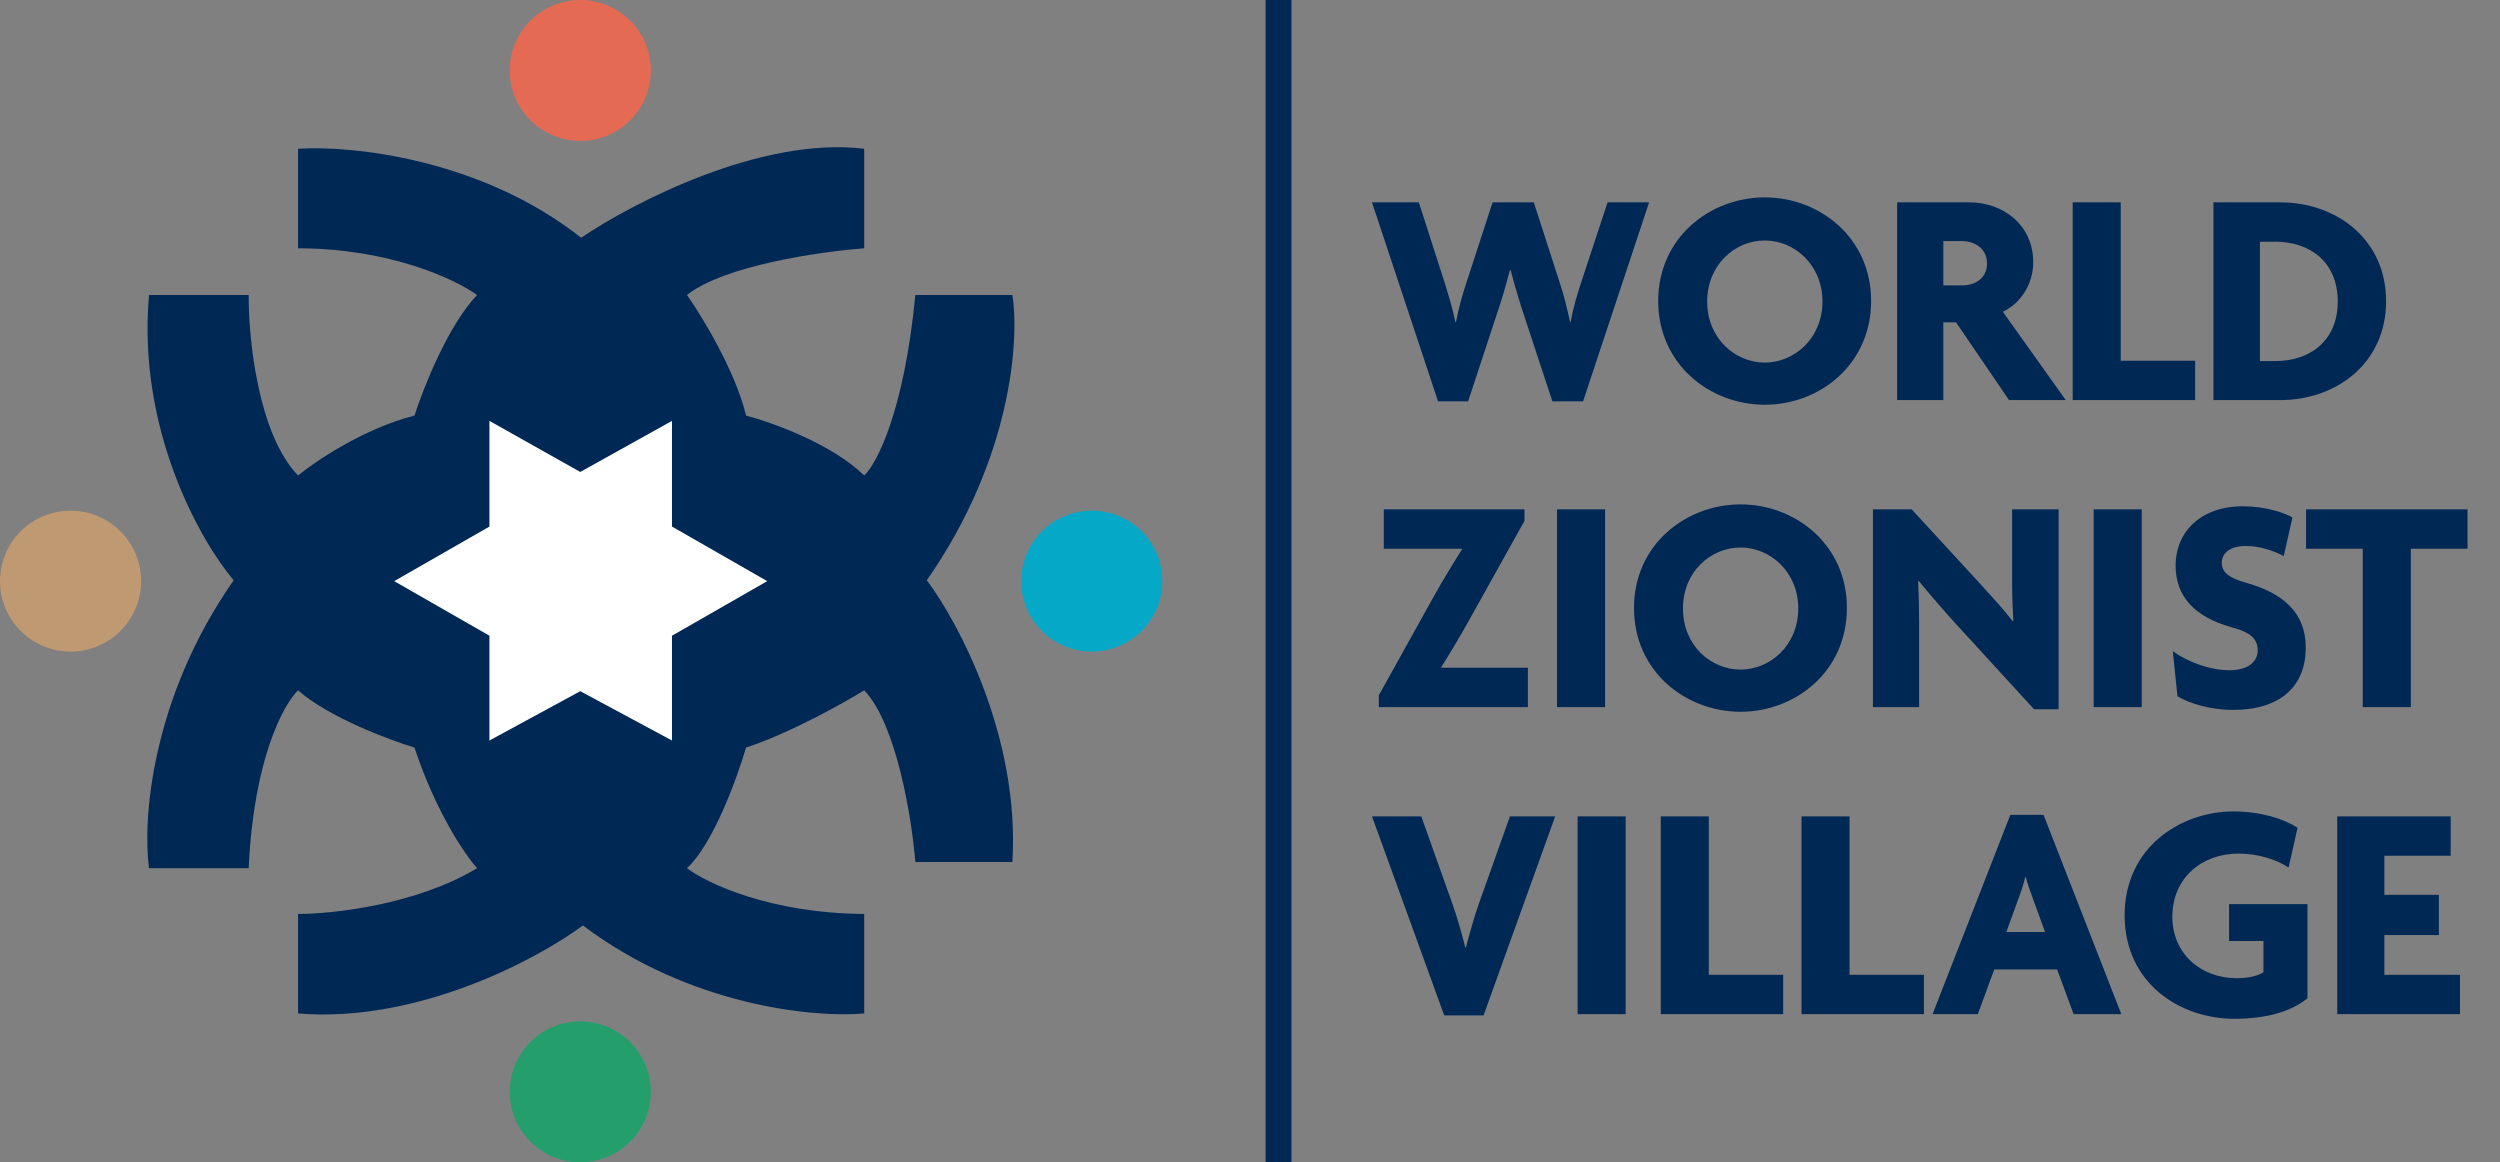 <svg width="114" height="53" viewBox="0 0 114 53" fill="none" xmlns="http://www.w3.org/2000/svg">
<rect x="0" y="0" width="114" height="53" fill="#808080" stroke="none"/>
<rect x="57.711" width="1.178" height="53" fill="#002855"/>
<path d="M13.592 6.785V11.323C17.774 11.323 20.776 12.741 21.755 13.451C20.436 14.832 19.302 17.693 18.9 18.951C16.616 19.53 14.409 21.012 13.592 21.682C11.758 19.787 11.326 15.405 11.34 13.451H6.796C6.249 19.586 9.142 24.68 10.656 26.46C6.86 31.888 6.501 37.475 6.796 39.589H11.34C11.565 34.611 12.935 32.108 13.592 31.479C14.975 32.699 17.707 33.727 18.9 34.089C19.865 37.011 21.205 38.974 21.755 39.589C18.988 41.26 15.16 41.677 13.592 41.677V46.214C19.061 46.664 24.53 43.725 26.58 42.199C31.47 45.893 37.17 46.415 39.408 46.214V41.677C35.097 41.645 32.224 40.272 31.326 39.589C32.516 38.497 33.618 35.467 34.02 34.089C35.982 33.446 38.43 32.081 39.408 31.479C40.888 33.02 41.58 37.341 41.74 39.308H46.164C46.518 33.655 43.711 28.387 42.263 26.46C46.156 20.871 46.486 15.458 46.164 13.451H41.74C41.226 18.783 39.971 21.16 39.408 21.682C37.928 20.236 35.199 19.259 34.02 18.951C33.537 16.928 32.023 14.441 31.326 13.451C33.031 12.101 37.424 11.47 39.408 11.323V6.785C34.711 6.207 28.846 9.248 26.5 10.841C21.9 7.211 15.978 6.625 13.592 6.785Z" fill="#002855"/>
<path d="M26.46 21.521L22.318 19.192V24.011L17.975 26.5L22.318 28.989V33.767L26.46 31.519L30.642 33.767V28.989L34.985 26.5L30.642 24.011V19.192L26.46 21.521Z" fill="white"/>
<ellipse cx="3.217" cy="26.5" rx="3.217" ry="3.212" fill="#BF9972"/>
<ellipse cx="49.783" cy="26.5" rx="3.217" ry="3.212" fill="#05A9C7"/>
<ellipse cx="26.46" cy="3.212" rx="3.217" ry="3.212" fill="#E56A54"/>
<ellipse cx="26.46" cy="49.788" rx="3.217" ry="3.212" fill="#249E6B"/>
<path d="M75.199 9.227L72.188 18.301H70.789L69.475 14.315C69.277 13.722 69.093 13.1 68.881 12.308H68.853C68.655 13.086 68.457 13.736 68.259 14.315L66.945 18.301H65.574L62.563 9.227H64.698L65.871 12.874C66.04 13.425 66.224 14.004 66.365 14.683H66.394C66.521 14.004 66.69 13.439 66.874 12.874L68.061 9.227H69.941L71.114 12.86C71.284 13.368 71.453 14.018 71.595 14.683H71.623C71.736 14.033 71.934 13.383 72.103 12.874L73.305 9.227H75.199ZM85.323 13.722C85.323 16.619 82.977 18.456 80.476 18.456C77.988 18.456 75.614 16.633 75.614 13.722C75.614 10.838 77.974 9.001 80.476 9.001C82.963 9.001 85.323 10.824 85.323 13.722ZM83.104 13.75C83.104 12.068 81.818 10.966 80.476 10.966C79.119 10.966 77.847 12.068 77.847 13.75C77.847 15.432 79.119 16.534 80.476 16.534C81.818 16.534 83.104 15.432 83.104 13.75ZM94.199 18.244H91.612L89.195 14.697H88.616V18.244H86.51V9.227H89.803C91.344 9.227 92.715 10.259 92.715 11.955C92.715 13.001 92.093 13.863 91.33 14.216L94.199 18.244ZM90.609 12.012C90.609 11.333 90.043 10.994 89.478 10.994H88.616V13.015H89.478C90.043 13.015 90.609 12.704 90.609 12.012ZM100.098 18.244H94.515V9.227H96.706V16.45H100.098V18.244ZM108.806 13.736C108.806 16.534 106.573 18.244 103.972 18.244H100.933V9.227H103.972C106.558 9.227 108.806 10.923 108.806 13.736ZM106.601 13.75C106.601 11.941 105.329 11.022 103.76 11.022H103.053V16.464H103.76C105.315 16.464 106.601 15.559 106.601 13.75ZM69.672 32.244H62.874V31.707L65.404 27.156C65.786 26.478 66.281 25.658 66.676 25.036L66.662 25.022H63.1V23.227H69.517V23.75L66.973 28.315C66.577 29.022 66.097 29.828 65.715 30.435L65.729 30.45H69.672V32.244ZM73.191 32.244H71V23.227H73.191V32.244ZM84.219 27.722C84.219 30.619 81.873 32.456 79.371 32.456C76.884 32.456 74.51 30.633 74.51 27.722C74.51 24.838 76.87 23.001 79.371 23.001C81.859 23.001 84.219 24.824 84.219 27.722ZM82 27.75C82 26.068 80.714 24.966 79.371 24.966C78.015 24.966 76.743 26.068 76.743 27.75C76.743 29.432 78.015 30.534 79.371 30.534C80.714 30.534 82 29.432 82 27.75ZM93.872 32.343H92.755L89.208 28.471C88.628 27.835 87.992 27.1 87.498 26.492L87.469 26.506C87.498 27.142 87.512 27.821 87.512 28.4V32.244H85.406V23.227H87.173L90.282 26.605C90.72 27.086 91.37 27.792 91.78 28.329L91.808 28.315C91.78 27.764 91.752 27.199 91.752 26.634V23.227H93.872V32.343ZM97.662 32.244H95.471V23.227H97.662V32.244ZM105.143 29.531C105.143 31.269 104.012 32.372 101.821 32.372C100.804 32.372 99.829 32.075 99.292 31.75L99.08 29.7C99.814 30.209 100.776 30.562 101.68 30.562C102.457 30.562 102.952 30.209 102.952 29.658C102.952 29.135 102.627 28.838 101.793 28.612C100.027 28.132 99.207 27.156 99.207 25.785C99.207 24.287 100.323 23.086 102.274 23.086C103.305 23.086 104.168 23.383 104.535 23.595L104.139 25.361C103.772 25.149 103.051 24.895 102.429 24.895C101.666 24.895 101.313 25.234 101.313 25.672C101.313 26.125 101.694 26.365 102.387 26.563C104.111 27.043 105.143 27.934 105.143 29.531ZM112.519 25.022H109.933V32.244H107.742V25.022H105.156V23.227H112.519V25.022ZM70.916 37.227L67.651 46.301H65.856L62.563 37.227H64.811L66.224 41.199C66.436 41.792 66.648 42.527 66.818 43.206H66.846C67.016 42.541 67.228 41.806 67.439 41.199L68.853 37.227H70.916ZM74.129 46.244H71.939V37.227H74.129V46.244ZM81.313 46.244H75.731V37.227H77.921V44.45H81.313V46.244ZM87.731 46.244H82.149V37.227H84.339V44.45H87.731V46.244ZM96.732 46.244H94.556L93.806 44.209H90.937L90.188 46.244H88.125L91.672 37.157H93.185L96.732 46.244ZM93.255 42.499L92.648 40.831C92.563 40.591 92.45 40.294 92.379 39.998H92.351C92.28 40.294 92.181 40.605 92.096 40.831L91.489 42.499H93.255ZM105.221 45.524C104.458 46.131 103.356 46.456 101.886 46.456C99.398 46.456 96.883 44.831 96.883 41.736C96.883 38.627 99.455 37.001 101.844 37.001C103.087 37.001 104.161 37.34 104.769 37.75L104.359 39.559C103.808 39.192 102.96 38.923 102.07 38.923C100.43 38.923 99.059 40.012 99.059 41.806C99.059 43.488 100.36 44.605 101.985 44.605C102.508 44.605 102.904 44.52 103.214 44.336V42.909H101.646V41.227H105.221V45.524ZM112.175 46.244H106.578V37.227H111.751V39.022H108.727V40.803H111.214V42.64H108.727V44.45H112.175V46.244Z" fill="#002855"/>
</svg>
